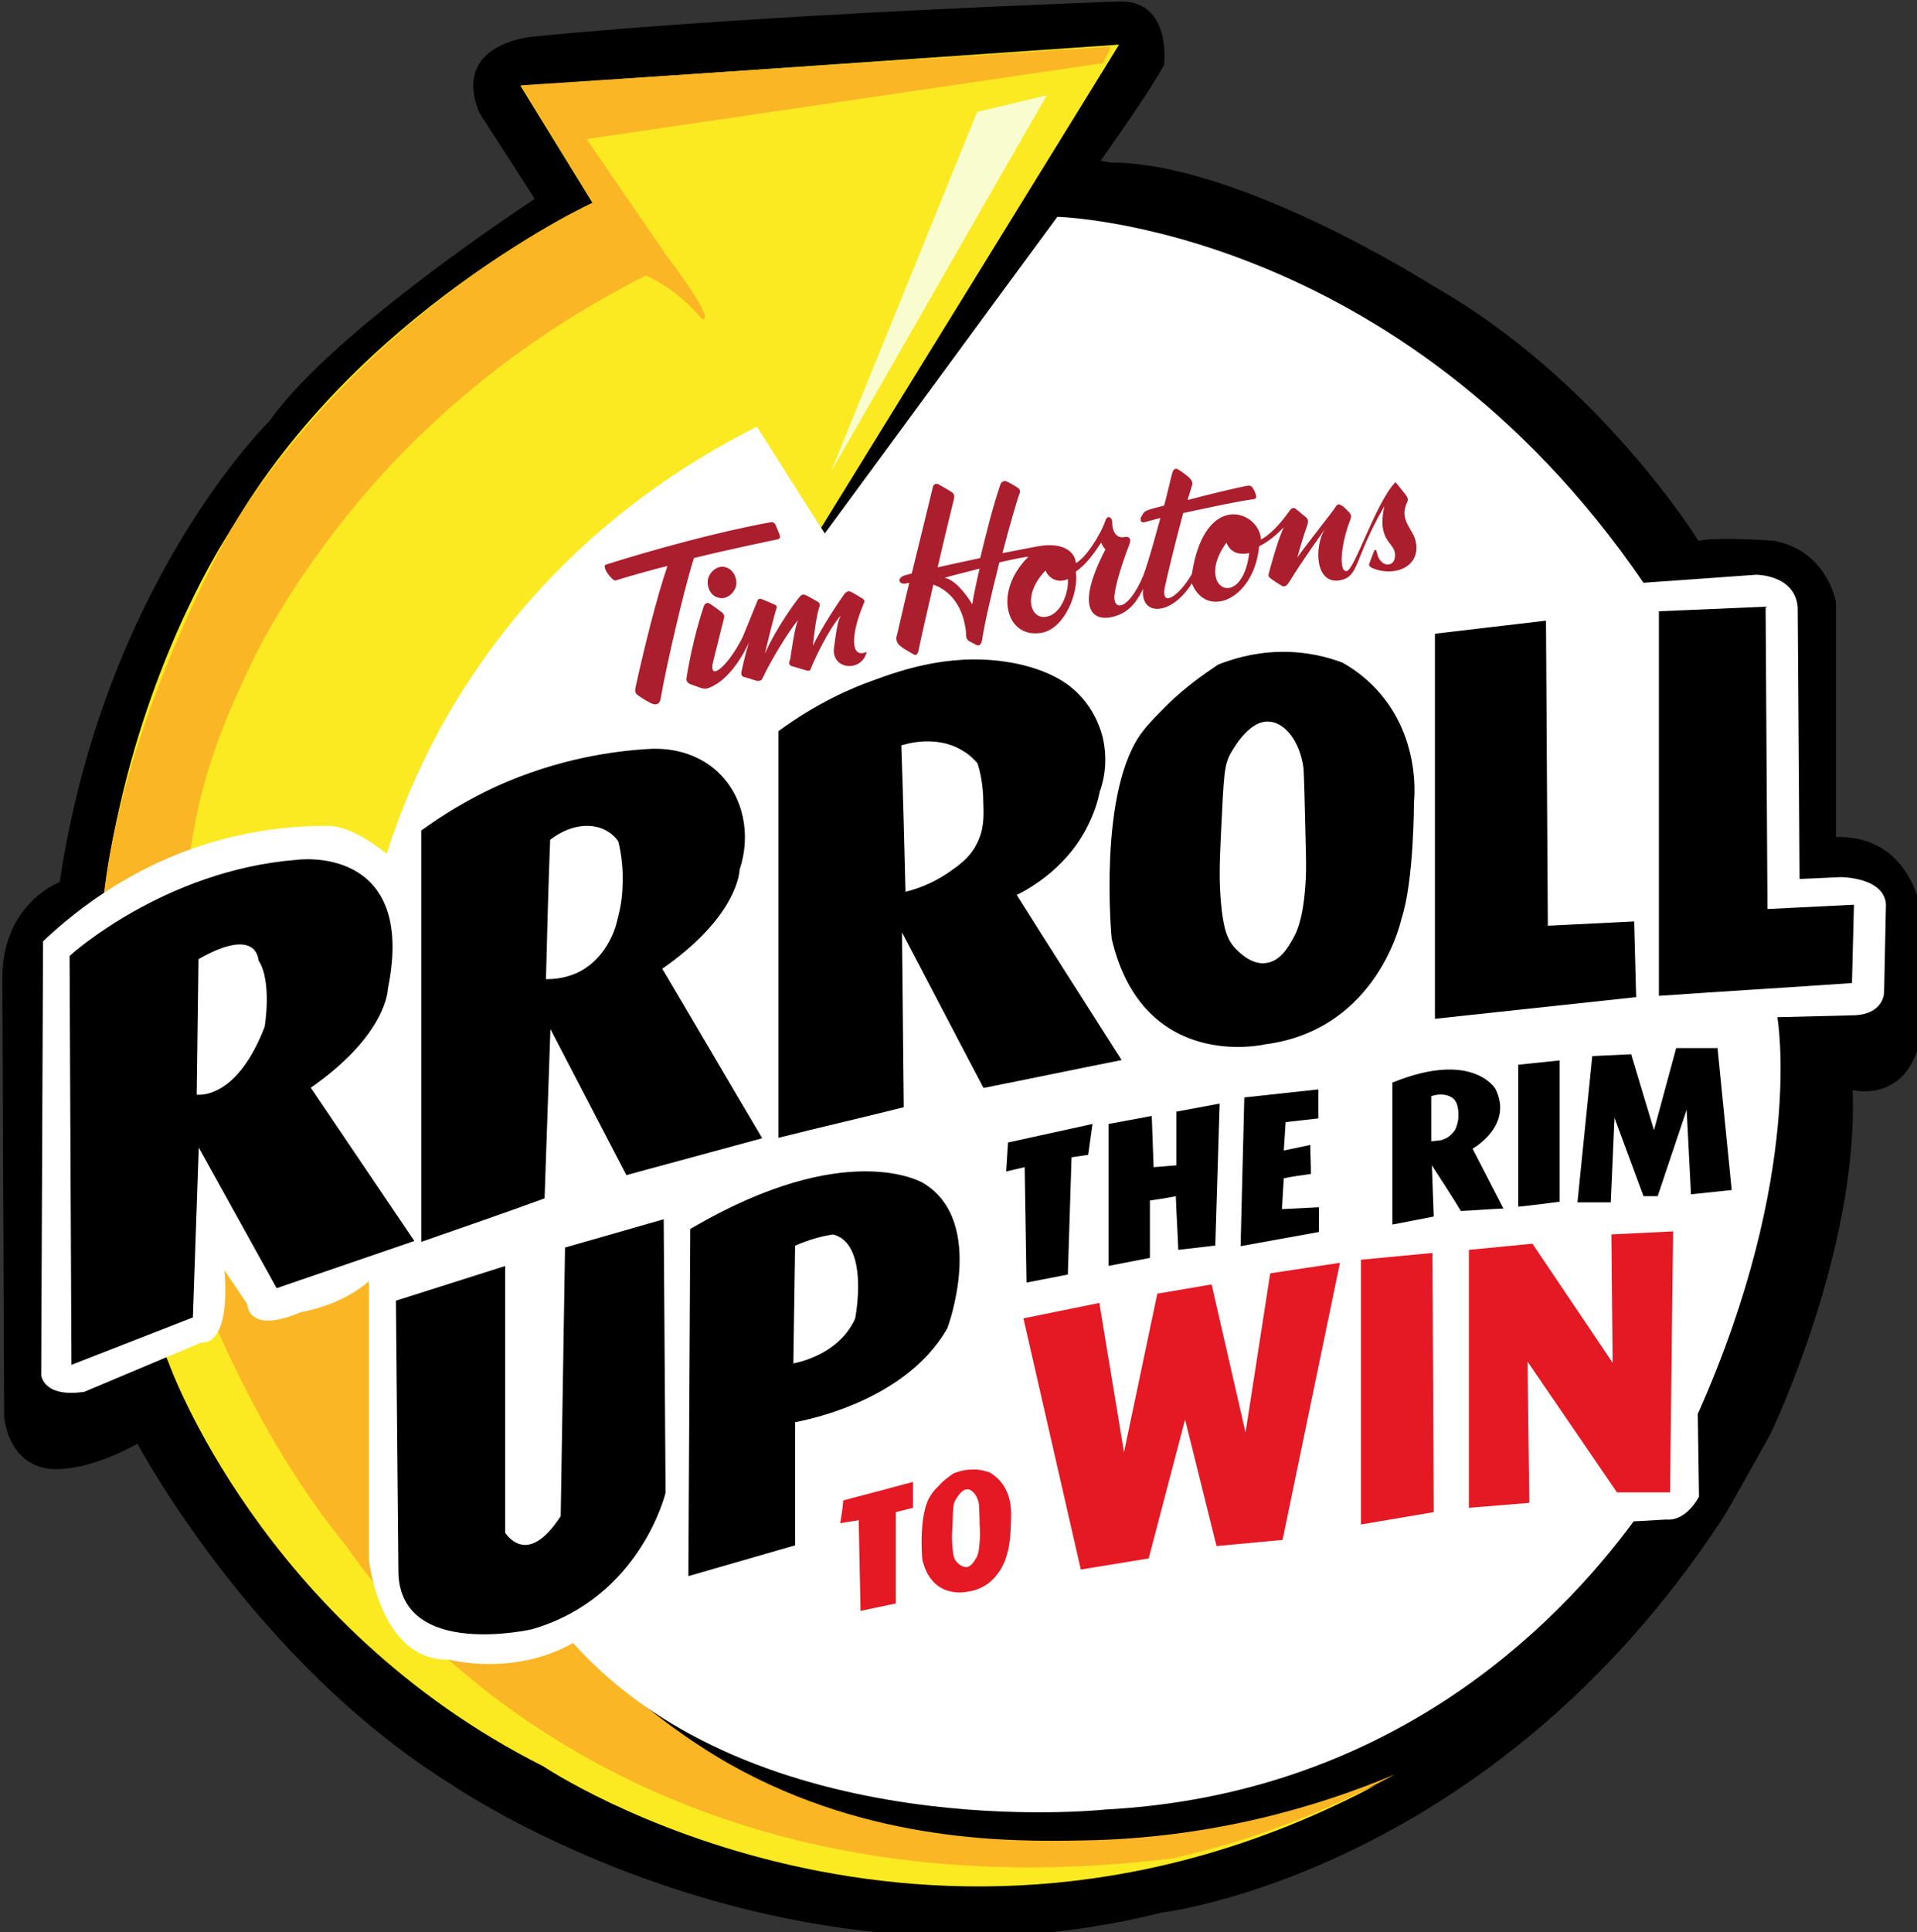 <?xml version="1.0" encoding="UTF-8" standalone="no"?>
<!-- Created with Inkscape (http://www.inkscape.org/) -->

<svg
   width="82.338mm"
   height="82.972mm"
   viewBox="0 0 82.338 82.972"
   version="1.1"
   id="svg5"
   inkscape:version="1.1.2 (b8e25be833, 2022-02-05)"
   sodipodi:docname="Roll Up the Rim old.svg"
   xmlns:inkscape="http://www.inkscape.org/namespaces/inkscape"
   xmlns:sodipodi="http://sodipodi.sourceforge.net/DTD/sodipodi-0.dtd"
   xmlns="http://www.w3.org/2000/svg"
   xmlns:svg="http://www.w3.org/2000/svg">
  <rect x="0" y="0" width="82.338" height="82.972" fill="#333333" stroke="none"/>
  <sodipodi:namedview
     id="namedview7"
     pagecolor="#ffffff"
     bordercolor="#666666"
     borderopacity="1.0"
     inkscape:pageshadow="2"
     inkscape:pageopacity="0.0"
     inkscape:pagecheckerboard="0"
     inkscape:document-units="mm"
     showgrid="false"
     inkscape:zoom="2.8284271"
     inkscape:cx="75.837202"
     inkscape:cy="255.97266"
     inkscape:window-width="1920"
     inkscape:window-height="1017"
     inkscape:window-x="-8"
     inkscape:window-y="-8"
     inkscape:window-maximized="1"
     inkscape:current-layer="layer1" />
  <defs
     id="defs2" />
  <g
     inkscape:label="Layer 1"
     inkscape:groupmode="layer"
     id="layer1"
     transform="translate(-69.535,-94.002)">
    <g
       id="g894"
       transform="matrix(0.265,0,0,0.265,6.035,54.738)">
      <path
         id="BASE"
         d="m 373,234.7 c 0,0 28.4,-36.8 45.1,-60.6 4.5,-6.4 8.2,-11.8 10.2,-15.4 0,0 1.3,-10.3 -7,-10.3 0,0 -58,2 -95.3,5.7 0,0 -13.3,1 -8.7,12.3 l 9,14 c 0,0 -32.7,21.3 -43,36 0,0 -26.7,26 -34,74.7 0,0 -9,3.3 -9.3,15 l 0.3,71.7 c 0,0 0.7,9.7 10.3,8.3 0,0 4.7,-0.3 11.3,-4 0,0 18.7,35.3 51,55.3 0,0 52.7,36.3 115,20.7 0,0 53.3,-6.3 91,-64 v 0 c 0,0 0.305,-0.282 7.7,-13.6 0,0 14.3,-29.7 13.3,-55.7 0,0 8.7,2.3 11,-8.3 l 0.3,-19.7 c 0,0 -1.3,-13.3 -14,-13 v -38 c 0,0 -1.3,-8.3 -10,-10 0,0 -9,-0.7 -12.3,0 0,0 -16,-26 -43,-41.3 0,0 -31.3,-20 -52.3,-20 l -4,-0.7 z"
         sodipodi:nodetypes="ccccccccccccccccccccccccccccc" />
      <g
         id="ARROW">
        <path
           class="st0"
           d="m 372.7,233.7 c 16.1,-26.1 32.2,-52.2 48.3,-78.3 l -97,6.7 11.7,19 c 0,0 -38,17.3 -58.7,53 0,0 -41.3,60.7 -10,135 0,0 15,42.3 60.7,65.3 0,0 62,41.7 135,3 -9.2,4 -23.7,9 -42,10.3 -8.9,0.6 -25.3,1.6 -45,-5 C 353,435.1 338.4,421.6 331.4,414 316.9,398.5 311,382.8 307.7,374 292.6,333 301,294.2 306,276.7 c 0,0 11.7,-33.3 56,-59 3.6,5.3 7.1,10.6 10.7,16 z"
           id="path827"
           style="fill:#fbea21;fill-opacity:1" />
        <path
           class="st1"
           d="m 334.7,170.7 83.7,-12.3 1.3,-2.7 -95.7,6.3 11.7,19 c 0,0 -36,16.3 -58.7,53 0,0 -21.3,37.7 -21,68 0,0 10,60.7 40,97 0,0 39,62 133.7,50.3 3.2,-0.7 6.5,-1.6 9.9,-2.6 10.1,-3.1 18.9,-7.1 26.1,-11 -12.6,5.3 -29.9,10.4 -50.7,10.7 -11.1,0.2 -34.2,0.5 -57,-12.3 -13.9,-7.9 -23.6,-18.3 -25.3,-20.3 -4.5,-5.1 -9,-11.7 -9,-11.7 0,0 0,0 0,0 -8.3,-11.9 -13.4,-22.9 -16.7,-31 -0.9,-2 -2.1,-4.9 -3.3,-8.7 -1.4,-4.4 -1.9,-6.9 -2.3,-8.3 -2.3,-7.8 -12.3,-9.6 -18.7,-14 -15.6,-10.8 -13.4,-39.5 -12.7,-49.3 1.2,-15.8 6.7,-27.4 10.3,-35 1.3,-2.8 6.2,-12.4 15.5,-24 16.5,-20.6 35.5,-32.4 48.5,-39 1.2,0.6 2.6,1.3 4,2.3 2.2,1.6 3.9,3.3 5,4.7 0,0 3.3,1.7 -5.7,-10.3 z"
           id="path829"
           style="fill:#fbb625;fill-opacity:1" />
        <path
           class="st2"
           d="m 398,166.3 c 3.8,-0.9 7.6,-1.8 11.3,-2.7 -11.7,20.3 -23.3,40.7 -35,61 7.9,-19.4 15.8,-38.8 23.7,-58.3 z"
           id="path831"
           style="fill:#f9fcce;fill-opacity:1" />
      </g>
      <path
         class="st3"
         d="M 545.3,294.7 545,309 c 0,0 0,3.7 -5.3,3.7 l -12,0.3 c 0,0 4.5,25.3 -12.9,64.3 l 0.2,13.4 c 0,0 -2,4 -5.3,3.7 l -5.3,0.3 c -12.9,17.5 -40,44.3 -85.7,46.7 0,0 -56.5,6.1 -86.2,-27 -9.7,5.5 -20.1,2.7 -20.1,2.7 -11.3,0.3 -13,-16.3 -13,-16.3 v -45 c -1.5,1.3 -3.8,2.8 -6.9,3.9 -1.5,0.5 -2.9,0.9 -4.1,1.1 -8.7,3.7 -8.7,-1.3 -8.7,-1.3 L 276,354 c 1,12.7 -3.7,11.7 -3.7,11.7 l -19,8 c -6.7,1 -7,-2.7 -7,-2.7 l 0.3,-70.3 c 5.4,-5.1 15.8,-13.5 31,-17 5.5,-1.3 10.4,-1.7 14.7,-1.7 3.1,-0.2 6.8,2 10,4.5 2.7,-8.5 7.2,-19.3 15,-30.5 15.1,-21.9 34.3,-33.3 45,-38.7 3.7,5.8 7.3,11.6 11,17.3 12.6,-17.1 25.1,-34.2 37.7,-51.3 0,0 55.3,1.3 95,59.3 l 18.3,-1.3 c 0,0 6.3,0 6.7,5.3 l 0.3,44 6.7,-0.3 c 0,0 7,0 7.3,4.4 z"
         id="path834"
         style="fill:#ffffff;fill-opacity:1" />
      <g
         id="g868">
        <g
           id="g854">
          <g
             id="g848">
            <path
               class="st4"
               d="m 289.3,324.3 c 12.7,-8.7 12.7,-16 12.7,-16 4.7,-23 -14.3,-20.3 -14.3,-20.3 -21.3,1.7 -36.3,15.3 -36.3,15.3 l 0.3,65.3 18.7,-7.3 1,-29 13.3,24 21.3,-7.3 z m -6.3,-9.6 c -5,13 -12,11.3 -12,11.3 l 0.3,-22.7 c 10.3,-6 10.7,0.3 10.7,0.3 2.3,3.7 1,11.1 1,11.1 z"
               id="path836" />
            <path
               class="st4"
               d="m 346.3,305 c 12.7,-8.7 12.7,-16 12.7,-16 1.9,-5.6 0.6,-11.6 -3.3,-15.3 -4.1,-3.9 -9.3,-3.7 -10.3,-3.7 -6.2,0.3 -15.2,1.6 -25,6 -4.8,2.2 -8.8,4.7 -12,7 0,21.9 0,43.8 0,65.7 6.3,-2.2 12.7,-4.4 19,-6.7 l 1,-29 c 4.3,8.3 8.7,16.7 13,25 7,-1.9 14,-3.8 21,-5.7 -5.4,-9.1 -10.7,-18.2 -16.1,-27.3 z m -6.3,-7 c -0.2,0.8 -1.7,6 -6.7,8.3 -2.3,1 -4.4,1.1 -5.7,1 0.2,-7.8 0.4,-15.6 0.7,-23.3 3.1,-2.5 6.8,-3.2 9.6,-1.8 0.6,0.3 1.6,0.9 2.4,2.1 0.5,2 0.9,4.7 0.7,8 -0.1,2.3 -0.6,4.2 -1,5.7 z"
               id="path838" />
            <path
               class="st4"
               d="m 403.7,293 c 2.9,-1.4 8.9,-4.9 12.1,-11.9 0.8,-1.7 1.3,-3.3 1.6,-4.8 1,-2.8 1.1,-5.7 0.5,-8.4 -0.2,-0.8 -1,-4.1 -3.9,-7 -0.9,-0.9 -3.5,-3.4 -9.7,-4.7 -9.7,-2 -18.1,0.9 -23,2.7 -3.7,1.3 -9.1,3.7 -15,8 0,21.7 0,43.3 0,65 6.4,-1.6 12.9,-3.1 19.3,-4.7 -0.1,-10 -0.2,-20 -0.3,-30 4.7,8.9 9.3,17.8 14,26.7 7.1,-1.4 14.2,-2.9 21.3,-4.3 -5.6,-8.8 -11.3,-17.7 -16.9,-26.6 z m -5.4,-7.7 c -1.2,2.3 -3,3.5 -4.7,4.7 -1.5,1 -4,2.5 -7.7,3.3 -0.2,-8.2 -0.4,-16.4 -0.7,-24.7 1.1,-0.4 6.4,-2 10.9,0.9 1,0.6 1.8,1.4 2.4,2.1 0.5,1.5 1,3.8 1,6.7 0.1,2.3 0.1,4.6 -1.2,7 z"
               id="path840" />
            <path
               class="st4"
               d="m 463.3,261.3 c -2.1,-2.6 -4.5,-4.3 -6.3,-5.3 -2.1,-0.8 -5.6,-1.8 -10,-1.7 -4.3,0.1 -7.6,1.2 -9.7,2 -2.4,1.6 -5.2,3.6 -8,6.3 -1.5,1.5 -2.9,2.9 -4,4.3 -7.3,9.3 -5,33.3 -5,33.3 5,21.3 24.3,16.7 24.3,16.7 18,-2.3 21.7,-20 21.7,-20 2,-6 2,-18.7 2,-18.7 0.2,-2.2 0.5,-10.1 -5,-16.9 z m -11.6,30.4 c -0.4,5.7 -1.5,7.8 -2,8.7 -0.9,1.6 -2.2,3.9 -4.7,4.3 -2.9,0.5 -5.3,-2.3 -5.7,-2.7 -1.2,-1.4 -1.9,-3.1 -2.3,-7.7 -0.3,-3.7 -0.2,-6.3 0,-10.7 0.5,-10.2 0.5,-11.5 1.7,-13.7 0.6,-1 3.2,-5.6 6.7,-5.3 2.8,0.2 5.4,3.4 6,8 0.1,1.8 0.2,5.4 0.3,10 0.1,4.3 0.2,6.4 0,9.1 z"
               id="path842" />
            <polygon
               class="st4"
               points="490,298.7 489.7,249.3 472.7,251.3 472.7,312.7 504.3,309.3 504,298 "
               id="polygon844" />
            <path
               class="st4"
               d="m 509,247.7 c 0,20.4 0,40.9 0,61.3 10.1,-0.7 20.2,-1.3 30.3,-2 l 0.3,-11.7 -14,0.7 -0.3,-49 z"
               id="path846" />
          </g>
          <path
             class="st4"
             d="M 304.3,359.3 321,354 v 42.7 c 0,0 4,6.7 10,-2.7 l 0.7,-43.3 15,-4.3 0.3,43.6 c 0,0 -4,16.7 -21.3,21.7 0,0 -20.7,4.7 -21,-8.7 z"
             id="path850" />
          <path
             class="st4"
             d="m 389,340.3 c 0,0 -12,-7.3 -37,7.3 l -0.3,55.3 16.3,-4.7 v -20 c 0,0 17.7,-2.7 24.7,-15 0,0.1 6.3,-16.9 -3.7,-22.9 z M 378.7,362 c -3,6.7 -11,7.7 -11,7.7 l 0.3,-20 c 3.7,-1.7 6.7,-2 6.7,-2 6.6,1.6 4,14.3 4,14.3 z"
             id="path852" />
        </g>
        <polygon
           points="412.7,354.7 406,356 405.7,337.3 402.7,338 403,333.3 416.7,330.3 416,335.3 413.3,335.7 "
           id="polygon856" />
        <path
           d="m 419.3,330.3 v 23 L 426,352 v -9.3 c 1.4,-0.2 2.8,-0.4 4.2,-0.7 0.1,2.9 0.3,5.8 0.4,8.7 l 6,-0.7 0.7,-23 -7,1.3 v 8.7 l -3.7,0.3 -0.3,-8.3 z"
           id="path858" />
        <path
           d="m 441.3,326 12,-1.3 v 4.7 L 448,330 c -0.1,1.5 -0.2,3.1 -0.3,4.6 1.4,-0.3 2.9,-0.6 4.3,-0.9 0,1.6 0.1,3.1 0.1,4.7 -1.5,0.2 -2.9,0.4 -4.4,0.7 -0.1,1.7 -0.2,3.3 -0.3,5 2,-0.1 4,-0.2 6,-0.3 v 4 l -12.7,2.3 z"
           id="path860" />
        <path
           d="m 483.3,344 -5,-9.7 c 0,0 6.7,-3.7 3.7,-9.7 0,0 -3.7,-6.3 -16.7,-1 v 23 l 6.7,-1.3 -0.3,-8.3 c 1.6,2.5 3.2,4.9 4.7,7.4 2.3,-0.1 4.6,-0.3 6.9,-0.4 z m -7.8,-12.8 c -0.8,1.2 -1.6,1.5 -2.2,1.7 -0.5,0.1 -1.7,0.2 -1.7,0.2 v -7.3 c 1.4,-0.5 2.9,-0.3 3.7,0.5 0.7,0.8 0.7,1.9 0.7,2.8 0,0.8 -0.3,1.6 -0.5,2.1 z"
           id="path862" />
        <path
           d="m 485.7,320.7 v 23 c 2.2,-0.2 4.4,-0.5 6.7,-0.8 0,-7.6 0,-15.3 0,-22.9 z"
           id="path864" />
        <polygon
           points="506,342 508.3,342 513,328 513.7,341.7 520.3,341 518,318 511.3,318 507.7,331.3 504,319 497.7,319.3 495.3,343 500.7,343 501.3,329.3 "
           id="polygon866" />
      </g>
      <g
         id="g880"
         style="fill:#e41924;fill-opacity:1">
        <path
           class="st5"
           d="m 376.3,391.3 c 3.8,-1 7.6,-2 11.3,-3 0,1.4 0,2.8 0,4.2 -0.9,0.2 -1.9,0.5 -2.8,0.7 0,4.9 0,9.9 0,14.8 -1.9,0.4 -3.8,0.8 -5.7,1.2 l -0.3,-14.7 c -1,0.2 -2,0.3 -3,0.5 0.2,-1.2 0.4,-2.4 0.5,-3.7 z"
           id="path870"
           style="fill:#e41924;fill-opacity:1" />
        <path
           class="st5"
           d="m 402,388.5 c -0.6,-0.8 -1.4,-1.4 -1.9,-1.7 -0.6,-0.2 -1.7,-0.6 -3,-0.5 -1.3,0 -2.3,0.4 -2.9,0.6 -0.7,0.5 -1.6,1.1 -2.4,2 -0.5,0.5 -0.9,0.9 -1.2,1.4 -2.2,2.9 -1.5,10.5 -1.5,10.5 1.5,6.7 7.3,5.3 7.3,5.3 5.4,-0.7 6.5,-6.3 6.5,-6.3 0.6,-1.9 0.6,-5.9 0.6,-5.9 0,-0.8 0.1,-3.3 -1.5,-5.4 z m -3.6,9.5 c -0.1,1.8 -0.4,2.4 -0.6,2.7 -0.3,0.5 -0.7,1.2 -1.4,1.4 -0.9,0.1 -1.6,-0.7 -1.7,-0.8 -0.4,-0.4 -0.6,-1 -0.7,-2.4 -0.1,-1.2 -0.1,-2 0,-3.4 0.1,-3.2 0.1,-3.6 0.5,-4.3 0.2,-0.3 1,-1.8 2,-1.7 0.8,0.1 1.6,1.1 1.8,2.5 0,0.6 0.1,1.7 0.1,3.2 0.1,1.3 0.1,2 0,2.8 z"
           id="path872"
           style="fill:#e41924;fill-opacity:1" />
        <polygon
           class="st5"
           points="436,356.3 441.5,380.3 445.5,354.5 456.8,352.8 447.5,397.7 436.8,398.7 431.7,378.2 425.8,400.7 414.8,402.5 405.5,361.8 417.8,359.3 421.8,383.5 427.2,357.8 "
           id="polygon874"
           style="fill:#e41924;fill-opacity:1" />
        <polygon
           class="st5"
           points="460.2,352.3 460.2,395.2 472,393.2 471.8,351.2 "
           id="polygon876"
           style="fill:#e41924;fill-opacity:1" />
        <polygon
           class="st5"
           points="501.7,390 510.3,390 510.8,347.7 500.8,348.2 501,369 488,349.7 477.7,350.7 477.7,392.5 487.5,391.7 487.2,368.8 "
           id="polygon878"
           style="fill:#e41924;fill-opacity:1" />
      </g>
      <g
         id="g884"
         style="fill:#ab1e2d;fill-opacity:1">
        <path
           class="st6"
           d="m 469.1,236 c -0.4,-2.2 -2.8,-3.4 -1.4,-6.5 0.2,-0.3 0.1,-0.7 -0.2,-1.1 -0.4,-0.5 -1.4,-1.8 -1.7,-2.1 -3.2,3.3 -6.6,14.2 -7.9,14.4 -1.3,0.2 -1,-4.1 0.5,-8.1 0.4,-1 0.1,-1 0,-1.3 -0.2,-0.2 -1,-1.1 -1.3,-1.2 -0.3,-0.1 -0.6,-0.5 -1,0.2 -0.4,0.7 -5.2,6.7 -6.2,8.2 0.4,-1.6 1.3,-4.4 1.6,-5.2 0.3,-0.9 0,-1.1 -0.3,-1.4 -0.3,-0.2 -1.3,-1.1 -1.6,-1.3 -0.3,-0.2 -0.6,-0.2 -1,0.4 -1.8,2.5 -3.3,3.9 -4.6,4.6 -0.2,-4.6 -9.1,-8.1 -11.2,5.6 -2.1,3.6 -5,5.5 -4.4,2.2 0.4,-1.9 1.8,-7.7 3,-12.1 3.8,-0.8 8.3,-1.8 11.1,-2.2 0.4,0 0.6,-0.1 0.7,-0.3 0.1,-0.1 0,-0.2 0,-0.4 v 0 c -0.2,-0.5 -0.3,-0.9 -0.5,-1.1 v 0 c -0.2,-0.4 -0.5,-0.5 -1,-0.4 -1.1,0.2 -5.5,1.2 -9.6,2.3 0.3,-0.9 0.5,-1.7 0.7,-2.3 0.2,-0.5 0,-0.9 -0.4,-1.3 -0.4,-0.4 -1.5,-1.2 -1.9,-1.4 -0.4,-0.2 -0.7,0 -0.9,0.7 -0.3,1.1 -0.7,3 -1.3,5.2 -1.1,0.3 -2.1,0.5 -2.8,0.8 -0.6,0.2 -0.8,0.9 -1,1.2 0,0 0,0.1 0,0.1 v 0 0 c 0,0.2 0,0.4 0.1,0.5 0.1,0.1 0.3,0.1 0.5,0.1 0.2,-0.1 1.2,-0.3 2.6,-0.7 -0.9,3.3 -1.9,7 -2.8,9.4 -2.5,5.9 -5.1,5.7 -4.6,2.8 0.4,-2.8 2.1,-7.2 2.4,-8 0.2,-0.6 0.2,-1.3 -0.9,-1.1 -0.9,0.2 -1.9,-0.5 -1.9,-2.3 0,-1 -0.8,-1.3 -1.1,-0.4 -0.8,2.4 -3.3,6.2 -4.8,6.9 -0.1,-1.6 -1.8,-3.5 -6.2,-2.7 -1,0.2 -3.1,0.6 -5.7,1.1 1.3,-5 2.6,-9.4 2.8,-9.7 0.1,-0.3 0,-0.7 -0.2,-0.8 -0.4,-0.3 -1.4,-0.9 -1.9,-1.1 -0.4,-0.2 -0.8,0 -1,0.4 -1.3,3.8 -2.3,7.9 -3.3,12 -2.3,0.5 -4.7,1 -6.9,1.5 1.1,-4.8 2.2,-9.3 2.6,-10.9 0.1,-0.5 0.2,-0.8 -0.2,-1.2 -0.4,-0.3 -1.8,-1.1 -2.2,-1.3 -0.4,-0.3 -0.9,-0.1 -1,0.5 -0.5,2 -2,8.3 -3.4,13.9 -0.4,0.1 -0.8,0.2 -1.1,0.3 -1.4,0.4 -1,1.6 0.2,1.3 0.2,0 0.4,-0.1 0.5,-0.1 -1.1,4.5 -1.9,8.2 -2,8.5 -0.2,0.6 -0.1,1.2 0.5,1.7 0.5,0.5 1.9,1.2 2.2,1.4 0.4,0.2 0.6,0.1 0.8,-0.6 0.4,-2.1 1.4,-6.3 2.4,-10.7 2.8,1 4.9,3.6 5.3,7.8 0,0.5 0,1 0.4,1.3 0.4,0.2 0.9,0.5 1.3,0.7 0.6,0.2 0.8,-0.3 0.9,-0.8 0.4,-2.8 1.6,-7.8 2.8,-12.6 2.2,-0.5 4.1,-0.9 4.7,-0.9 -5.8,5.7 -3.6,13.4 2.2,12.3 3.7,-0.7 6,-6.5 5.5,-9.9 1.7,-1.2 2.9,-2.9 4.1,-4.7 0.1,0.2 0.3,0.7 0.7,1.1 -4.6,8.8 -2.6,11.6 0.8,11 3.4,-0.6 4.6,-3.3 5.3,-4.6 -0.5,4.4 4.5,4.5 7.9,-0.9 2.4,5.9 10.1,2.6 10.9,-6 1.6,-0.8 3.1,-2.1 4,-3.1 -1.1,2.4 -2.3,7 -2.4,7.4 -0.2,0.5 0,0.7 0.4,1 0.4,0.3 1,0.7 1.7,1.1 0.3,0.2 0.7,0.1 1.1,-0.5 2.6,-4.2 5.4,-8 5.8,-8.6 -1.7,2.9 -1.5,8.9 2.5,8.2 3.2,-0.6 2.2,-3.4 7.2,-12 -1.2,5.4 1.4,5.8 1.7,7.5 0.4,2.5 -2.4,2.7 -2.9,0 -0.1,-0.4 -0.3,-0.8 -0.6,0.1 -0.3,0.8 -0.5,1.3 -0.6,1.6 -0.2,0.3 0,0.6 0.4,0.8 3.4,1.5 7.9,0 7.1,-4.2 z m -71.9,10.1 c -1.1,-1.9 -3,-4.1 -4.5,-4.3 1.3,-0.4 3.5,-0.9 5.7,-1.5 -0.5,2.1 -0.9,4 -1.2,5.8 z m 12,2 c -2.6,0.5 -3.9,-3.6 -0.1,-7.5 0.2,0.8 1.6,2.3 3.6,1.4 0.2,1.7 -0.9,5.7 -3.5,6.1 z m 29.2,-12 c 0.7,1.7 2.1,2 3.7,1.7 -1.2,9.6 -9,5.6 -3.7,-1.7 z m -86.7,3.8 c -1.4,4.7 -4.1,16.2 -5,21.5 -0.1,0.7 -0.6,1.2 -1.6,0.7 -1,-0.5 -1.5,-0.9 -2,-1.2 -0.4,-0.3 -0.6,-0.5 -0.5,-1.2 1.3,-6 3.5,-14.9 5.2,-19.8 -1.5,0.3 -7.1,1.9 -8.3,2.3 -0.3,0.1 -0.5,-0.1 -0.8,-0.4 -0.5,-0.5 -1.3,-1.6 -1,-2.1 7.9,-2.5 18.5,-5.4 26.8,-6.9 0.6,-0.1 0.8,0.3 0.9,0.6 0.1,0.3 0.5,1.1 0.6,1.5 0.1,0.3 0.1,0.6 -0.5,0.7 -0.5,0.1 -8.2,1.7 -13.4,3 z m 2.9,19.7 c -0.9,0.4 -1.4,0 -2.9,-0.5 -0.6,-0.2 -0.9,-0.5 -0.8,-1.1 1,-6.3 2.6,-11 2.8,-11.6 0.2,-0.6 0.7,-0.6 1,-0.4 0.6,0.4 1.4,1 1.8,1.3 0.7,0.5 0.5,0.9 0.4,1.3 l -1.7,6.8 c -0.8,3.4 2.4,0.8 4.8,-4 l 2.4,-5.9 c 0.1,-0.3 0.4,-0.4 0.8,-0.2 0.3,0.1 1.9,0.8 2.1,0.9 0.2,0.1 0.3,0.3 0.1,0.8 -0.2,0.5 -1.6,6.1 -1.8,7.1 1.8,-4.2 5.3,-8.9 5.7,-9.3 0.4,-0.4 0.6,-0.3 0.9,-0.2 0.3,0.1 1.8,1 2,1.1 0.2,0.1 0.4,0.4 0.2,0.9 -0.4,1 -1,5.3 -1,6.2 1.3,-2.9 4.7,-7.9 5.1,-8.4 0.4,-0.5 0.8,-0.5 1.3,-0.2 0.5,0.3 1.4,0.8 1.7,1 0.3,0.3 0.3,0.4 0.1,0.8 -2.1,5 -2.2,9 0.5,7.8 -0.8,3.4 -5.8,2.9 -5.3,-0.7 0.3,-2.1 0.5,-4.1 1.1,-5.2 -2.1,2.4 -4.3,7.2 -4.9,8.7 -0.1,0.3 -0.4,0.3 -0.7,0.2 -0.7,-0.2 -2,-0.6 -2.4,-0.7 -0.5,-0.2 -0.4,-0.7 -0.2,-1.1 0.1,-0.5 0.7,-5.3 1.3,-6.4 -1.6,1.9 -4.5,6.7 -5.8,9.5 -0.2,0.4 -0.4,0.4 -0.9,0.4 -0.4,-0.1 -1.5,-0.5 -2,-0.6 -0.4,-0.1 -0.6,-0.3 -0.5,-0.9 0.4,-1.9 1.1,-4.6 1.4,-5.2 0,0.1 -2.5,6.2 -6.6,7.8 z m 4.3,-16.4 c -0.4,1.3 -1.7,2.2 -2.9,1.8 -1.2,-0.3 -1.9,-1.7 -1.6,-3.1 0.4,-1.3 1.7,-2.2 2.9,-1.8 1.2,0.4 1.9,1.8 1.6,3.1 z"
           id="path882"
           style="fill:#ab1e2d;fill-opacity:1" />
      </g>
    </g>
  </g>
  <style
     type="text/css"
     id="style824">
	.st0{fill:#FBEA21;}
	.st1{fill:#FBB625;}
	.st2{fill:#F9FCCE;}
	.st3{fill:#FFFFFF;}
	.st4{stroke:#000000;stroke-miterlimit:10;}
	.st5{fill:#E41924;}
	.st6{fill:#AB1E2D;}
</style>
</svg>
